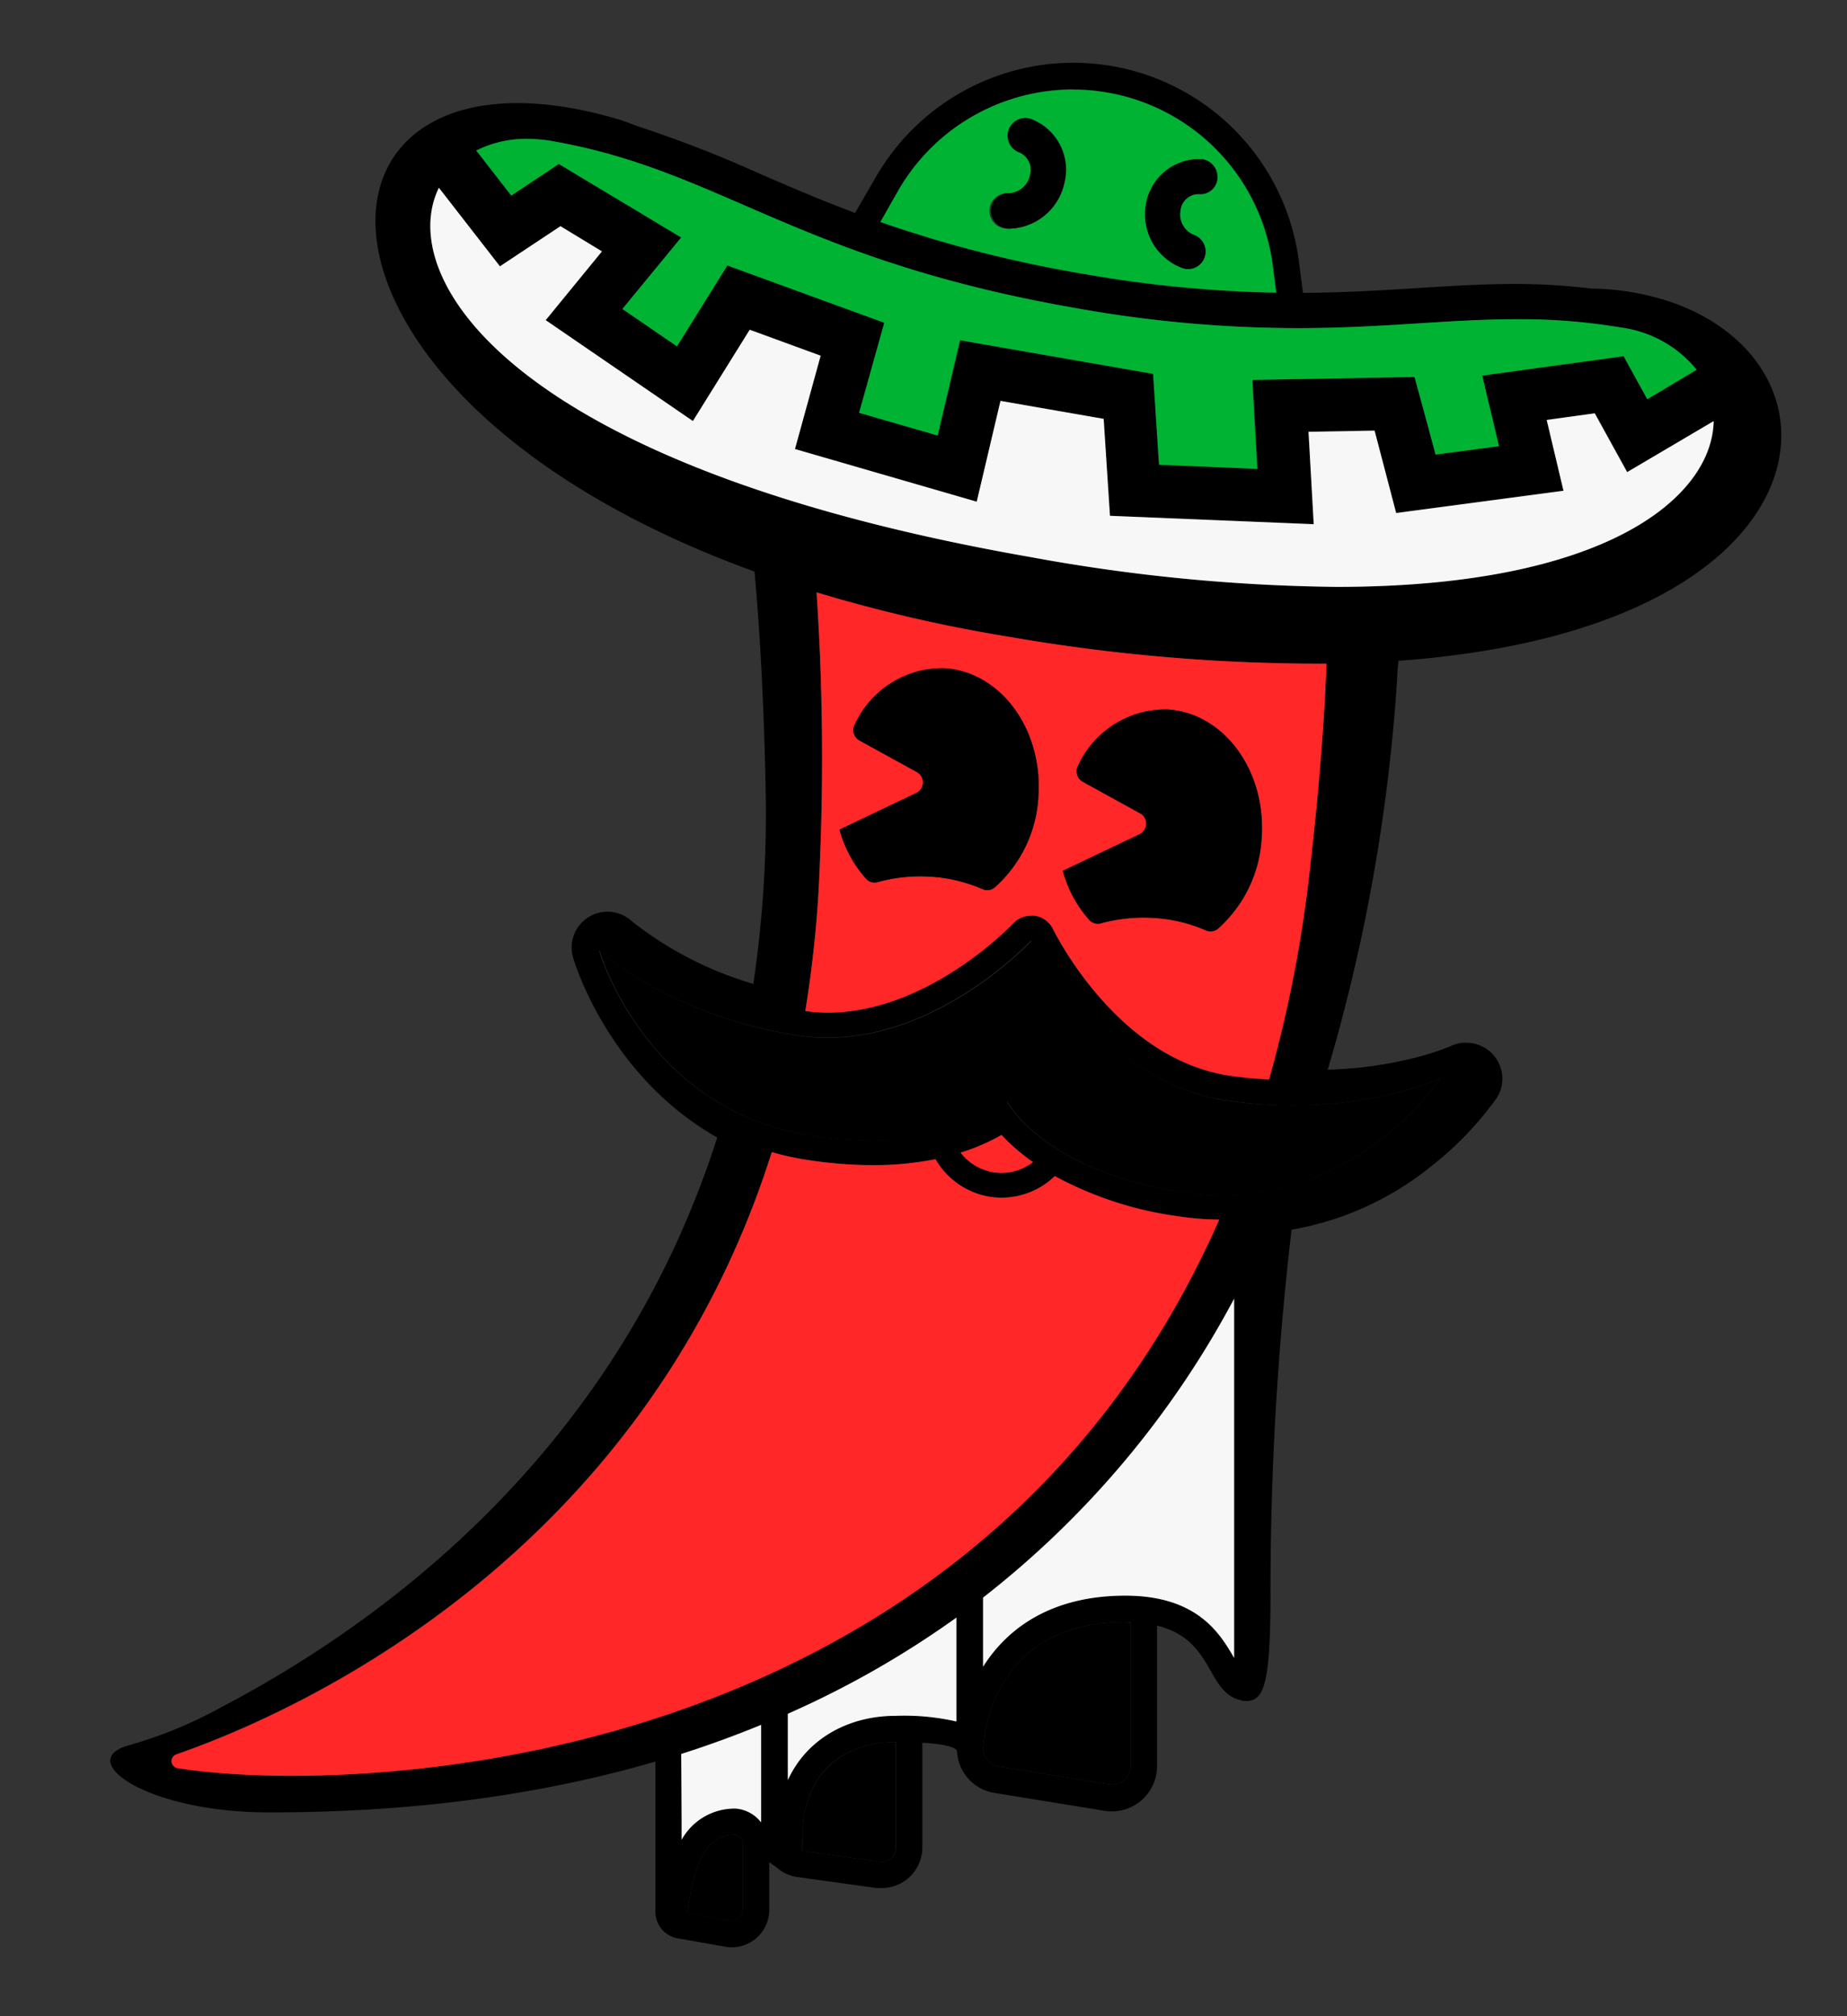 <svg xmlns="http://www.w3.org/2000/svg" viewBox="0 0 220 240"><rect x="0" y="0" width="220" height="240" fill="#333333" stroke="none"/><defs><style>.cls-1{fill:none;}.cls-2{fill:#fff;}.cls-3{fill:#f7f7f7;}.cls-4{fill:#ff2727;}.cls-5{fill:#00b333;}</style></defs><title>character-color</title><g id="Logo"><polygon class="cls-1" points="80.97 229.18 80.97 229.18 80.97 229.18 80.97 229.18"/><path d="M178.06,131a4.21,4.21,0,0,0,.89-2.59,4.28,4.28,0,0,0-4.24-4.28h-.05l-.47,0a4.24,4.24,0,0,0-1.37.39,33.12,33.12,0,0,1-4.09,1.34,47.5,47.5,0,0,1-10.58,1.47,212.11,212.11,0,0,0,8.28-46.75c0-.67.09-1.27.14-1.92,3-.21,5.77-.53,8.43-.91,36.57-5.34,43.49-26.15,32.26-36.92-3.23-3.1-7.94-5.39-13.91-6.2a29,29,0,0,0-3.78-.28,78.07,78.07,0,0,0-9-.55c-4,0-7.77.24-11.8.5-4.23.26-8.62.53-13.57.56l-.49-3.77A27.09,27.09,0,0,0,133.17,8a27.49,27.49,0,0,0-5.35-.53A27.19,27.19,0,0,0,104.37,21l-2.52,4.35c-4.22-1.58-7.93-3.19-11.47-4.72A144.83,144.83,0,0,0,75.87,15c-.67-.24-1.3-.51-2-.73-39.72-11.9-42.93,32.37,16,53.77.64,7,1.11,15.38,1.32,25.57a138.43,138.43,0,0,1-1.46,23.51,42.71,42.71,0,0,1-14.46-7.45,4.27,4.27,0,0,0-7,4.35c.21.71,4.3,14.11,17.16,21.38-12.42,38.91-42,58.86-59,67.78a51.67,51.67,0,0,1-11.3,4.63C9,209.71,17.7,215.74,32,215.74c11.28,0,28.1-.83,46.07-6.05v17.89a3.2,3.2,0,0,0,2.65,3.15l5.67,1a3.91,3.91,0,0,0,.76.07,4.47,4.47,0,0,0,4.48-4.48v-5.66l.33.24c.17.13.36.27.56.4a4.77,4.77,0,0,0,2.35,1.12l9.52,1.32a4.89,4.89,0,0,0,.66,0,4.82,4.82,0,0,0,4.81-4.82V207.45c3.72.22,4.11.81,4.13,1l0,.06a5.31,5.31,0,0,0,4.44,4.91l13.14,2.13a5.1,5.1,0,0,0,.87.07,5.39,5.39,0,0,0,5.38-5.38V193.51c3.81.93,5.18,3.26,6.4,5.4.86,1.51,1.75,3.08,3.53,3.46h0a1.45,1.45,0,0,0,.55.11l.32,0c1.91-.16,2.71-2,2.71-12.59a369.35,369.35,0,0,1,2.51-43.51,36.3,36.3,0,0,0,16.67-7.58A39.47,39.47,0,0,0,178.06,131ZM133.9,211.9a2.31,2.31,0,0,1-1.81.5l-13.15-2.13a2.22,2.22,0,0,1-1.85-2.07c.17-2.59,1.76-15.12,16.91-15.12.25,0,.45,0,.68,0v17.07A2.24,2.24,0,0,1,133.9,211.9Zm-27.77,9.31a1.62,1.62,0,0,1-1.33.39l-9.25-1.29c0-.43,0-.93.06-1.54l0-.61c.21-8,5.81-10.8,11-10.8h.1v12.58A1.66,1.66,0,0,1,106.13,221.21Zm7.79-16.32a27.93,27.93,0,0,0-7.32-.67c-5.13,0-10.35,2.41-12.76,7.65V204a112.2,112.2,0,0,0,20.08-11.42Zm-23.22,2.3v9.69a4.22,4.22,0,0,0-3-1.64A7.21,7.21,0,0,0,81.19,219V208.74c3.15-1,6.33-2.16,9.51-3.46Zm-8.8,20.24c.79-5.44,2.07-9.05,5.73-9.06a3.07,3.07,0,0,1,.84.73v8.19a1.34,1.34,0,0,1-.47,1,1.42,1.42,0,0,1-1.1.3l-5.1-.88A2.64,2.64,0,0,0,81.9,227.43ZM134,189.94c-8.57,0-13.92,3.69-16.94,8.46v-8.23A111.41,111.41,0,0,0,147,154.59v42.77h0C145.38,194.58,142.73,189.94,134,189.94Zm11.64-47.67a31.36,31.36,0,0,1-4.73-.36c-14.94-2.28-20-9.09-21-10.81-1.24,1.09-6,4.65-16,4.65a47.62,47.62,0,0,1-7.32-.59c-19.71-3-25.24-22-25.24-22s8.53,7.78,23.69,10.09a23.19,23.19,0,0,0,3.5.26c13.54,0,24.25-11.54,24.25-11.54s8,16.72,23.14,19a53.87,53.87,0,0,0,8.12.61c10.64,0,17.5-3.2,17.5-3.2S162.36,142.27,145.64,142.27Zm-31.23-5.07a23.67,23.67,0,0,0,4.88-2.1,23.64,23.64,0,0,0,3.75,3.23,6.13,6.13,0,0,1-8.63-1.13ZM128,36.65a150.41,150.41,0,0,0,26.53,2.42c10.19,0,18-1.06,26.08-1.06a71.58,71.58,0,0,1,12.62,1.05,13.92,13.92,0,0,1,8.88,5l-5.89,3.48-2.82-5.12L176.53,44.7l2,8.4-7.55,1-2.42-9.22-19.33.35.6,10.59-11.7-.49-.71-10.82-23-4-2.67,11.34-9.35-2.7,3-10.72L86.66,31.6l-6,9.63-6.5-4.45,7-8.51L66.56,19.52,60.9,23.28l-4.17-5.36a13.22,13.22,0,0,1,6.07-1.39,17.31,17.31,0,0,1,3,.27C85.87,20.3,94.81,30.86,128,36.65Zm-.15-26a24,24,0,0,1,23.79,20.89l.43,3.32a148.2,148.2,0,0,1-23.35-2.3,148.28,148.28,0,0,1-23.83-6.11l2.23-3.85A24,24,0,0,1,127.82,10.62ZM52.25,22.38l7.27,9.35L66.73,27l4.94,3L65,38.11l17.56,12L89.3,39.25l8.45,3.09L94.69,53.45l21.65,6.26,2.83-12,12.29,2.14.75,11.54,24.27,1-.62-11,7.87-.14,2.57,9.81,19.93-2.65-2-8.43L190,49.2l3.86,7,10.3-6.07C204,59,191.65,69.86,159.19,69.86a213.27,213.27,0,0,1-36.4-3.54C60.65,55.47,47.05,33,52.25,22.38Zm45,48.14a179.1,179.1,0,0,0,22.87,5.28A216.63,216.63,0,0,0,158,79c-.24,6.73-.87,15-2.08,25.41a153.83,153.83,0,0,1-4.76,24.11c-1.6-.09-3.19-.23-4.77-.47-13.46-2-20.86-17.24-20.94-17.4a2.93,2.93,0,0,0-2.2-1.63,3.25,3.25,0,0,0-.44,0,2.94,2.94,0,0,0-2.15.93c-.1.11-10,10.61-22.1,10.61a19.31,19.31,0,0,1-2.64-.2,138,138,0,0,0,1.73-17.56A293.21,293.21,0,0,0,97.26,70.52ZM21.17,210.46a.85.85,0,0,1-.15-1.65c13.57-4.72,55.48-23,70.91-71.68a33.74,33.74,0,0,0,4.24.93,51.79,51.79,0,0,0,7.76.62,38,38,0,0,0,7.5-.71,9.16,9.16,0,0,0,6.52,4.48,9.38,9.38,0,0,0,1.39.1,9.12,9.12,0,0,0,6.3-2.57,42.86,42.86,0,0,0,14.83,4.82,33.4,33.4,0,0,0,4.76.37C115.9,211.76,41.31,213.71,21.17,210.46ZM81,229.18l.06-.44h0l-.08.45Z"/><path class="cls-2" d="M81.05,228.73h0l-.06.44h0Z"/><path d="M88,228.31a1.34,1.34,0,0,0,.47-1V219.1a3.07,3.07,0,0,0-.84-.73c-3.66,0-4.94,3.62-5.73,9.06a2.64,2.64,0,0,1-.1.3l5.1.88A1.42,1.42,0,0,0,88,228.31Z"/><path d="M134,193.08c-15.15,0-16.74,12.53-16.91,15.12a2.22,2.22,0,0,0,1.85,2.07l13.15,2.13a2.31,2.31,0,0,0,1.81-.5,2.24,2.24,0,0,0,.78-1.71V193.12C134.45,193.11,134.25,193.08,134,193.08Z"/><path d="M106.6,207.36c-5.16,0-10.76,2.84-11,10.8l0,.61c0,.61,0,1.11-.06,1.54l9.25,1.29a1.62,1.62,0,0,0,1.33-.39,1.66,1.66,0,0,0,.57-1.27V207.36Z"/><path class="cls-3" d="M81.19,216.48V219a7.21,7.21,0,0,1,6.46-3.71,4.22,4.22,0,0,1,3,1.64v-11.6c-3.18,1.3-6.36,2.46-9.51,3.46Z"/><path class="cls-3" d="M147,197.35h0V154.59a111.41,111.41,0,0,1-29.9,35.58v8.23c3-4.77,8.37-8.46,16.94-8.46C142.73,189.94,145.38,194.58,147,197.35Z"/><path class="cls-3" d="M93.84,204v7.9c2.41-5.24,7.63-7.65,12.76-7.65a27.93,27.93,0,0,1,7.32.67V192.55A112.2,112.2,0,0,1,93.84,204Z"/><path class="cls-4" d="M95.92,120.34a19.31,19.31,0,0,0,2.64.2c12.06,0,22-10.5,22.1-10.61a2.94,2.94,0,0,1,2.15-.93,3.25,3.25,0,0,1,.44,0,2.93,2.93,0,0,1,2.2,1.63c.08.16,7.48,15.35,20.94,17.4,1.58.24,3.17.38,4.77.47a153.83,153.83,0,0,0,4.76-24.11C157.13,94.06,157.76,85.74,158,79a216.63,216.63,0,0,1-37.87-3.21,179.1,179.1,0,0,1-22.87-5.28,293.21,293.21,0,0,1,.39,32.26A138,138,0,0,1,95.92,120.34Zm39.87-23.53L129,93.07a1.42,1.42,0,0,1-.67-1.73,11.47,11.47,0,0,1,10.75-6.89c6.7.43,11.72,7.24,11.21,15.21a15.58,15.58,0,0,1-5.21,10.89,1.38,1.38,0,0,1-1.46.19,18.09,18.09,0,0,0-6.12-1.47,19.15,19.15,0,0,0-6.32.63,1.38,1.38,0,0,1-1.42-.38,14.46,14.46,0,0,1-3.16-5.86l9.13-4.35A1.4,1.4,0,0,0,135.79,96.81ZM109.2,91.9l-6.8-3.74a1.42,1.42,0,0,1-.67-1.73,11.47,11.47,0,0,1,10.75-6.89c6.7.43,11.72,7.24,11.21,15.21a15.58,15.58,0,0,1-5.21,10.89,1.4,1.4,0,0,1-1.47.19,18.2,18.2,0,0,0-6.12-1.47,19.12,19.12,0,0,0-6.31.63,1.38,1.38,0,0,1-1.42-.38A14.46,14.46,0,0,1,100,98.75l9.13-4.35A1.4,1.4,0,0,0,109.2,91.9Z"/><path class="cls-4" d="M145.23,145.17a33.4,33.4,0,0,1-4.76-.37A42.86,42.86,0,0,1,125.64,140a9.12,9.12,0,0,1-6.3,2.57,9.38,9.38,0,0,1-1.39-.1,9.16,9.16,0,0,1-6.52-4.48,38,38,0,0,1-7.5.71,51.79,51.79,0,0,1-7.76-.62,33.74,33.74,0,0,1-4.24-.93c-15.43,48.7-57.34,67-70.91,71.68a.85.85,0,0,0,.15,1.65C41.31,213.71,115.9,211.76,145.23,145.17Z"/><path class="cls-5" d="M104.86,26.42a148.28,148.28,0,0,0,23.83,6.11A148.2,148.2,0,0,0,152,34.83l-.43-3.32a24,24,0,0,0-44.52-8.94Zm31.61-2.06A6.44,6.44,0,0,1,143,18.94a2.11,2.11,0,0,1,2,2.16,2,2,0,0,1-2.13,2,2.19,2.19,0,0,0-2.28,2,2.62,2.62,0,0,0,1.7,2.9,2.1,2.1,0,0,1,1.15,2.72A2.07,2.07,0,0,1,141.52,32a2,2,0,0,1-.75-.14A6.81,6.81,0,0,1,136.47,24.36ZM120,23a2.68,2.68,0,0,0,2.72-2.14,2.25,2.25,0,0,0-1.36-2.78,2.12,2.12,0,0,1-1.15-2.72,2.09,2.09,0,0,1,2.67-1.19,6.46,6.46,0,0,1,3.93,7.58A6.88,6.88,0,0,1,120,27.22h-.09A2.1,2.1,0,0,1,120,23Z"/><path class="cls-3" d="M122.79,66.32a213.27,213.27,0,0,0,36.4,3.54c32.46,0,44.76-10.85,44.92-19.73l-10.3,6.07-3.86-7-5.72.79,2,8.43L166.3,61.07l-2.57-9.81-7.87.14.62,11-24.27-1-.75-11.54-12.29-2.14-2.83,12L94.69,53.45l3.06-11.11L89.3,39.25,82.53,50.12,65,38.11l6.7-8.19-4.94-3-7.21,4.78-7.27-9.35C47.05,33,60.65,55.47,122.79,66.32Z"/><path class="cls-5" d="M62.8,16.53a13.22,13.22,0,0,0-6.07,1.39l4.17,5.36,5.66-3.76,14.57,8.75-7,8.51,6.5,4.45,6-9.63,18.69,6.82-3,10.72,9.35,2.7,2.67-11.34,23,4,.71,10.82,11.7.49-.6-10.59,19.33-.35L171,54.11l7.55-1-2-8.4,16.84-2.31,2.82,5.12L202.08,44a13.92,13.92,0,0,0-8.88-5A71.58,71.58,0,0,0,180.58,38c-8.1,0-15.89,1.06-26.08,1.06A150.41,150.41,0,0,1,128,36.65C94.81,30.86,85.87,20.3,65.79,16.8A17.31,17.31,0,0,0,62.8,16.53Z"/><path d="M119.91,27.22H120a6.88,6.88,0,0,0,6.76-5.44,6.46,6.46,0,0,0-3.93-7.58,2.09,2.09,0,0,0-2.67,1.19,2.12,2.12,0,0,0,1.15,2.72,2.25,2.25,0,0,1,1.36,2.78A2.68,2.68,0,0,1,120,23a2.1,2.1,0,0,0,0,4.19Z"/><path d="M140.77,31.89a2,2,0,0,0,.75.14,2.07,2.07,0,0,0,1.93-1.32A2.1,2.1,0,0,0,142.3,28a2.62,2.62,0,0,1-1.7-2.9,2.19,2.19,0,0,1,2.28-2,2,2,0,0,0,2.13-2,2.11,2.11,0,0,0-2-2.16,6.44,6.44,0,0,0-6.51,5.42A6.81,6.81,0,0,0,140.77,31.89Z"/><path class="cls-4" d="M119.34,139.62a6.17,6.17,0,0,0,3.7-1.29,23.64,23.64,0,0,1-3.75-3.23,23.67,23.67,0,0,1-4.88,2.1,6.19,6.19,0,0,0,4.93,2.42Z"/><path d="M171.57,128.37s-6.86,3.2-17.5,3.2A53.87,53.87,0,0,1,146,131c-15.16-2.31-23.14-19-23.14-19s-10.71,11.54-24.25,11.54a23.19,23.19,0,0,1-3.5-.26c-15.16-2.31-23.69-10.09-23.69-10.09s5.53,19,25.24,22a47.62,47.62,0,0,0,7.32.59c9.91,0,14.72-3.56,16-4.65,1,1.72,6.08,8.53,21,10.81a31.36,31.36,0,0,0,4.73.36C162.36,142.27,171.57,128.37,171.57,128.37Z"/><path d="M109.13,94.4,100,98.75a14.46,14.46,0,0,0,3.16,5.86,1.38,1.38,0,0,0,1.42.38,19.12,19.12,0,0,1,6.31-.63,18.2,18.2,0,0,1,6.12,1.47,1.4,1.4,0,0,0,1.47-.19,15.58,15.58,0,0,0,5.21-10.89c.51-8-4.51-14.78-11.21-15.21a11.47,11.47,0,0,0-10.75,6.89,1.42,1.42,0,0,0,.67,1.73l6.8,3.74A1.4,1.4,0,0,1,109.13,94.4Z"/><path d="M135.72,99.31l-9.13,4.35a14.46,14.46,0,0,0,3.16,5.86,1.38,1.38,0,0,0,1.42.38,19.15,19.15,0,0,1,6.32-.63,18.09,18.09,0,0,1,6.12,1.47,1.38,1.38,0,0,0,1.46-.19,15.58,15.58,0,0,0,5.21-10.89c.51-8-4.51-14.78-11.21-15.21a11.47,11.47,0,0,0-10.75,6.89,1.42,1.42,0,0,0,.67,1.73l6.8,3.74A1.4,1.4,0,0,1,135.72,99.31Z"/></g></svg>